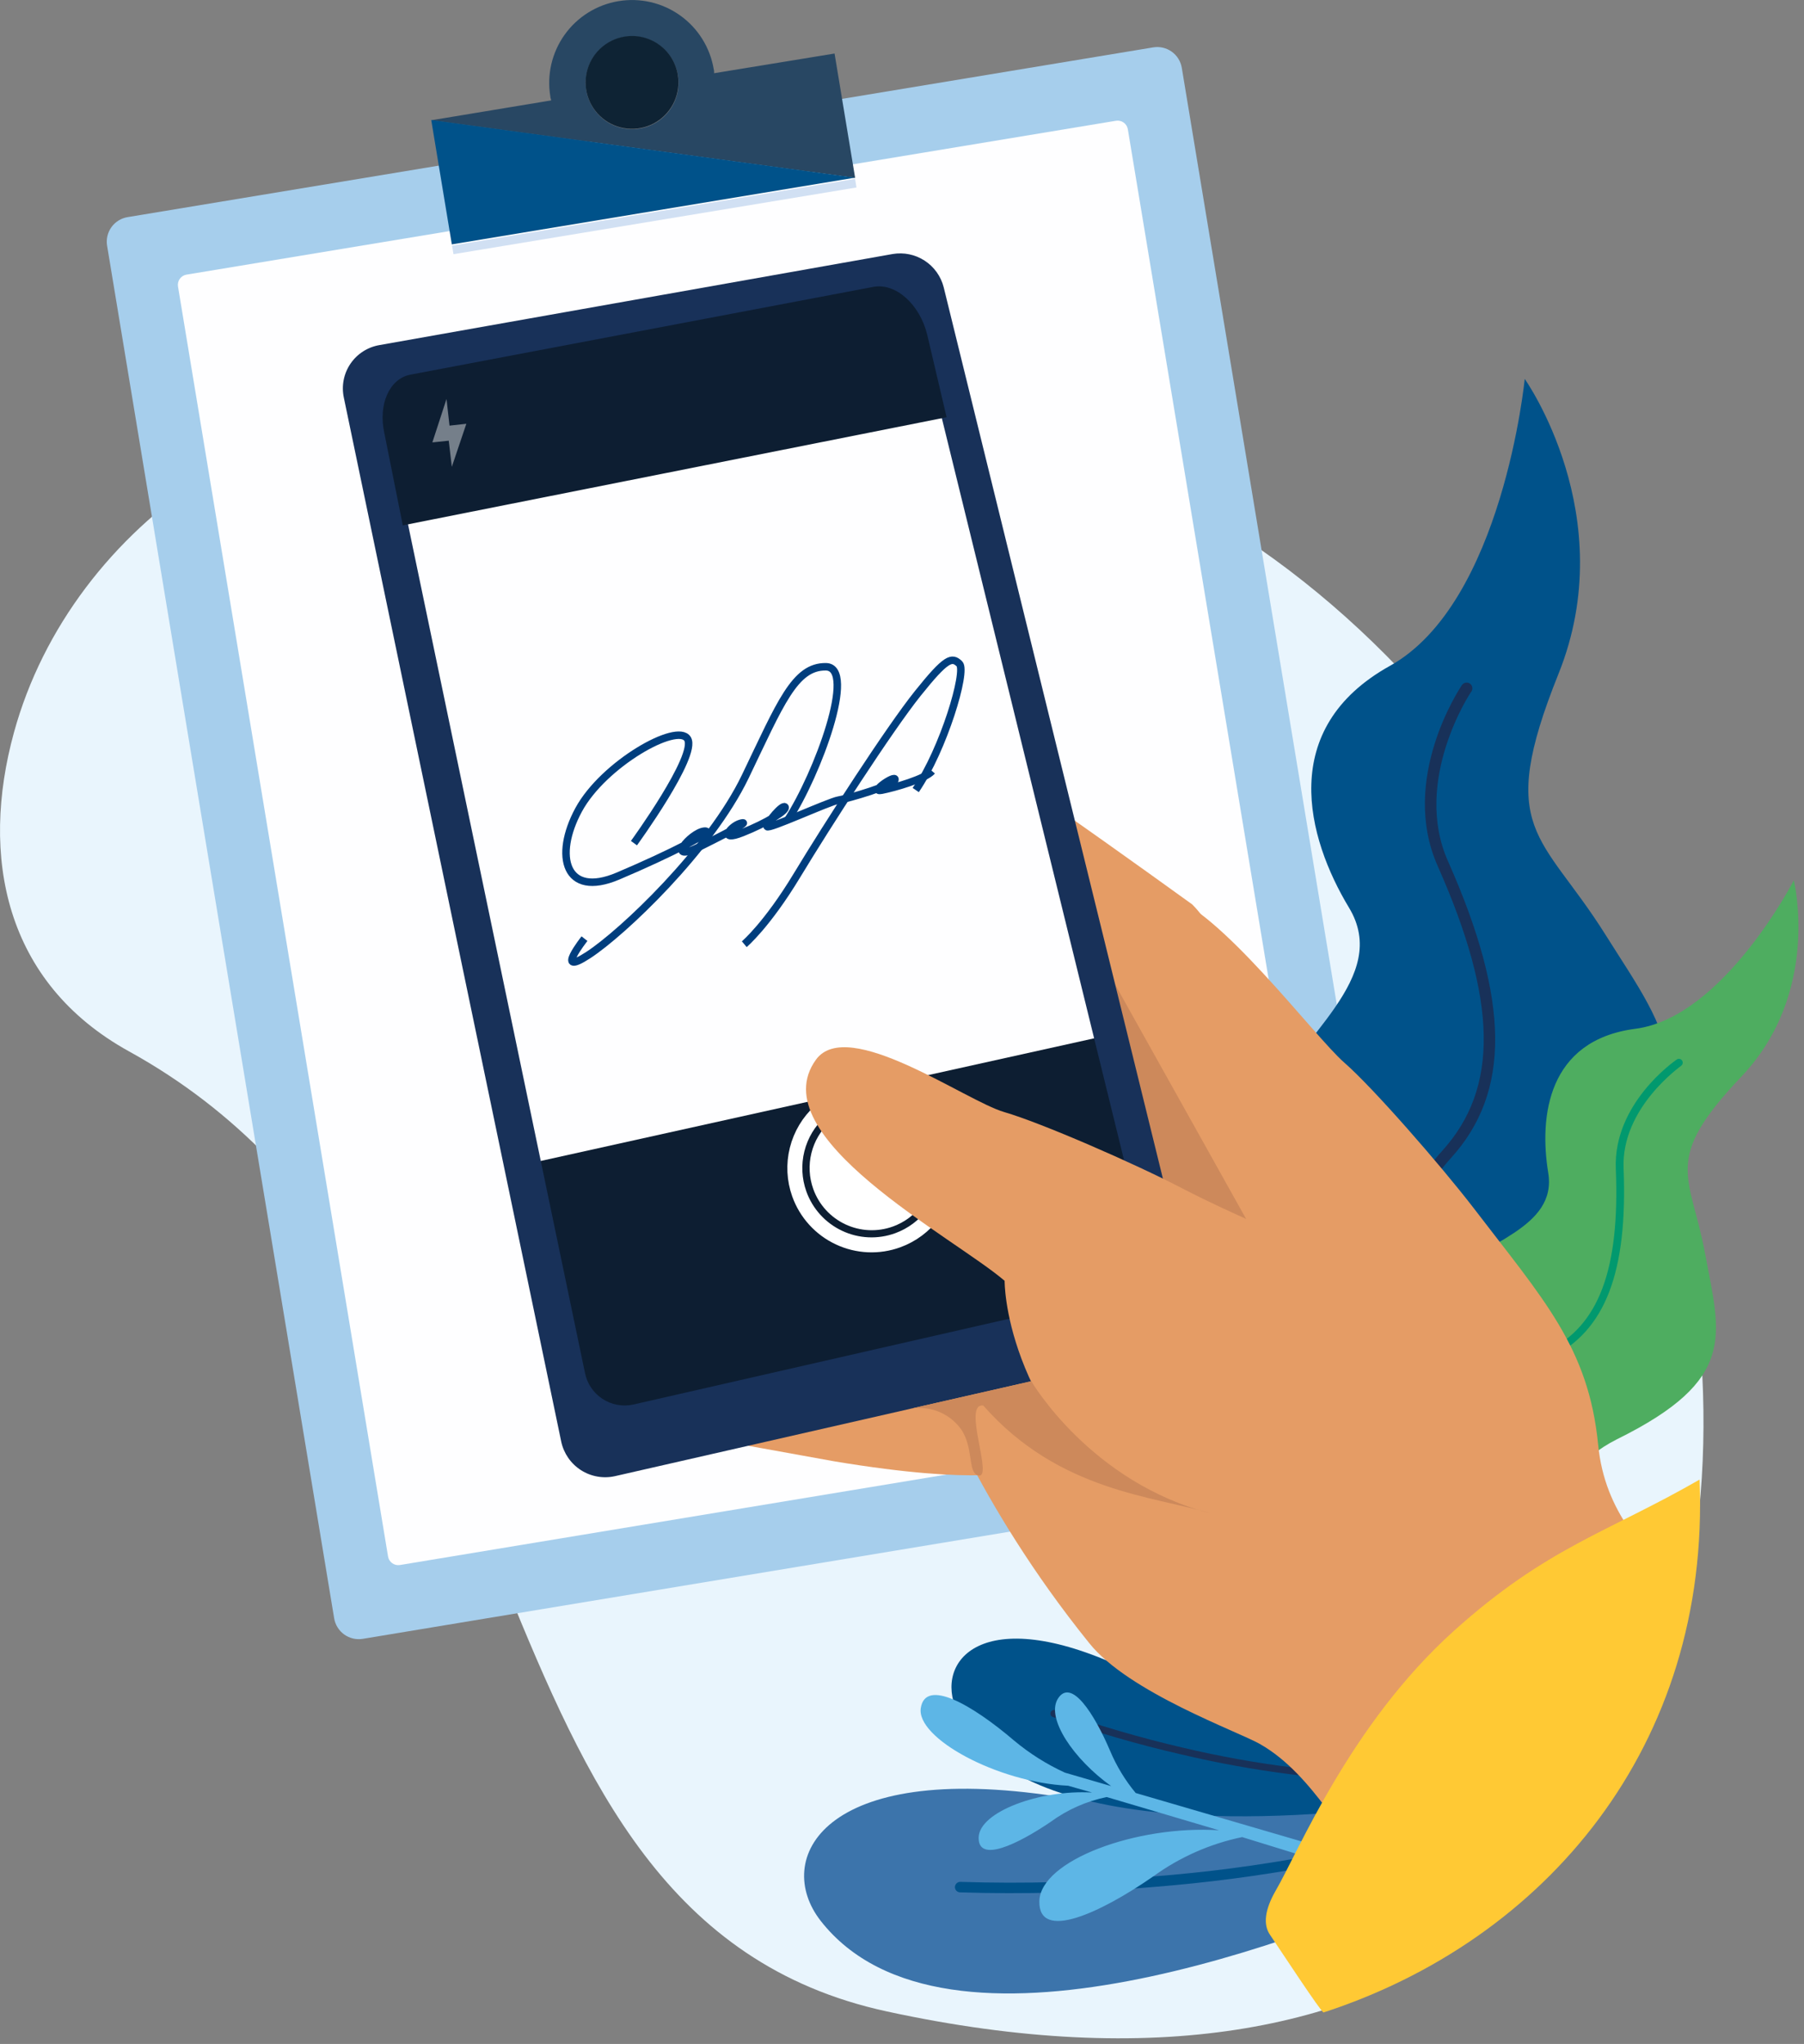 <svg width="241" height="273" viewBox="0 0 241 273" fill="none" xmlns="http://www.w3.org/2000/svg">
<rect x="0" y="0" width="241" height="273" fill="#808080" stroke="none"/>
<g clip-path="url(#clip0_3768_5846)">
<path d="M118.45 268.65C261.7 299.75 251.35 120.36 159.88 67.99C120.88 45.641 76.03 31.991 27.34 63.7C15.08 71.701 5.71 83.811 1.86 97.85C-2.66 114.31 0.55 131.23 17.26 140.44C75 172.29 59.98 255.97 118.45 268.65Z" fill="#E9F5FD"/>
<path d="M185.45 196.2L48.47 218.89C48.038 218.961 47.596 218.947 47.169 218.847C46.743 218.747 46.34 218.565 45.984 218.309C45.629 218.054 45.327 217.731 45.096 217.358C44.865 216.986 44.71 216.572 44.64 216.14L14.31 32.83C14.237 32.398 14.25 31.956 14.349 31.53C14.447 31.104 14.629 30.701 14.883 30.345C15.138 29.989 15.461 29.687 15.832 29.456C16.204 29.225 16.618 29.07 17.05 29L154.05 6.33C154.482 6.257 154.923 6.27 155.35 6.368C155.776 6.467 156.179 6.648 156.535 6.903C156.891 7.158 157.193 7.48 157.424 7.852C157.655 8.224 157.81 8.638 157.88 9.07L188.21 192.33C188.286 192.765 188.274 193.212 188.176 193.643C188.078 194.074 187.895 194.481 187.639 194.841C187.382 195.201 187.056 195.507 186.681 195.74C186.305 195.973 185.887 196.129 185.45 196.2Z" fill="#A6CEEC"/>
<path d="M177.6 188.48L53.43 209.03C53.251 209.06 53.067 209.054 52.89 209.013C52.713 208.972 52.546 208.896 52.398 208.79C52.25 208.684 52.125 208.55 52.029 208.395C51.933 208.241 51.869 208.069 51.84 207.89L23.78 38.27C23.75 38.09 23.756 37.907 23.797 37.73C23.838 37.553 23.914 37.385 24.02 37.238C24.125 37.09 24.26 36.965 24.414 36.869C24.569 36.773 24.741 36.709 24.92 36.68L149.08 16.13C149.441 16.069 149.811 16.154 150.109 16.366C150.407 16.577 150.609 16.899 150.67 17.26L178.78 186.89C178.81 187.072 178.803 187.258 178.759 187.438C178.715 187.617 178.636 187.786 178.526 187.934C178.416 188.082 178.277 188.207 178.118 188.301C177.959 188.394 177.783 188.455 177.6 188.48Z" fill="#FEFEFF"/>
<path d="M95.4 9.78C95.4 9.61 95.4 9.43 95.35 9.25C94.867 6.355 93.254 3.77 90.866 2.065C88.478 0.359 85.51 -0.328 82.615 0.155C79.72 0.637 77.136 2.25 75.43 4.639C73.724 7.027 73.037 9.995 73.52 12.89C73.52 13.07 73.61 13.24 73.64 13.41L57.64 16.06L114.24 23.76L111.49 7.15L95.4 9.78ZM85.45 17.17C84.24 17.369 82.999 17.205 81.882 16.698C80.766 16.192 79.824 15.366 79.177 14.324C78.53 13.283 78.206 12.073 78.247 10.848C78.287 9.623 78.69 8.437 79.404 7.44C80.118 6.444 81.112 5.681 82.259 5.249C83.406 4.817 84.656 4.735 85.85 5.014C87.044 5.292 88.129 5.918 88.967 6.812C89.805 7.707 90.36 8.83 90.56 10.04C90.696 10.844 90.671 11.667 90.487 12.461C90.303 13.255 89.964 14.006 89.489 14.668C89.014 15.331 88.413 15.893 87.72 16.323C87.026 16.752 86.255 17.04 85.45 17.17Z" fill="#284763"/>
<path d="M60.36 32.64L114.21 23.73L57.61 16.03L60.36 32.64Z" fill="#00528A"/>
<path d="M83.42 4.89C82.21 5.091 81.087 5.645 80.193 6.483C79.298 7.322 78.672 8.406 78.394 9.6C78.116 10.794 78.198 12.044 78.63 13.191C79.062 14.339 79.824 15.332 80.821 16.047C81.817 16.761 83.003 17.163 84.228 17.204C85.454 17.244 86.663 16.92 87.705 16.273C88.746 15.626 89.572 14.685 90.079 13.568C90.585 12.452 90.749 11.21 90.55 10C90.419 9.196 90.13 8.425 89.701 7.733C89.271 7.04 88.709 6.439 88.046 5.964C87.384 5.49 86.634 5.15 85.84 4.966C85.046 4.782 84.224 4.756 83.42 4.89Z" fill="#0E2334"/>
<path d="M114.23 23.89L60.39 32.8L60.58 33.95L114.42 25.04L114.23 23.89Z" fill="#D1E0F3"/>
<path d="M193.54 250.39C174.54 258.93 126.2 277.7 109.64 256.56C103.24 248.38 109.77 235.12 141.17 239.94C163.06 243.3 186.52 240.46 196.84 238.85L193.54 250.39Z" fill="#3C74AB"/>
<path d="M195.22 244.53C181.812 248.425 168.04 250.938 154.12 252.03C145.515 252.783 136.873 253.023 128.24 252.75C128.148 252.746 128.058 252.724 127.974 252.685C127.891 252.646 127.816 252.592 127.754 252.524C127.691 252.456 127.643 252.377 127.612 252.29C127.58 252.204 127.566 252.112 127.57 252.02C127.575 251.929 127.597 251.839 127.637 251.757C127.676 251.674 127.732 251.601 127.8 251.54C127.866 251.476 127.945 251.427 128.031 251.394C128.117 251.362 128.208 251.347 128.3 251.35C136.88 251.624 145.469 251.383 154.02 250.63C168.143 249.543 182.109 246.949 195.68 242.89L195.22 244.53ZM186.39 241.24C174.22 242.81 134.39 246.39 127.58 227.9C125.11 221.17 132.2 213.81 151.82 223.61C164.94 230.18 180.24 233.28 187.73 234.51L186.39 241.24Z" fill="#00528A"/>
<path d="M187 238.06C177.155 237.849 167.36 236.596 157.78 234.32C151.97 232.993 146.243 231.323 140.63 229.32C140.571 229.298 140.517 229.264 140.471 229.221C140.425 229.177 140.389 229.125 140.363 229.067C140.338 229.009 140.325 228.947 140.324 228.884C140.324 228.821 140.336 228.758 140.36 228.7C140.381 228.641 140.414 228.587 140.456 228.541C140.499 228.496 140.55 228.459 140.607 228.434C140.664 228.409 140.726 228.395 140.788 228.395C140.85 228.394 140.912 228.406 140.97 228.43C146.559 230.414 152.254 232.084 158.03 233.43C167.611 235.695 177.406 236.932 187.25 237.12L187 238.06Z" fill="#183159"/>
<path d="M193.59 175.64C197.78 174.04 207.69 170.05 211.74 164.71C211.747 164.7 211.751 164.688 211.751 164.675C211.751 164.663 211.747 164.651 211.74 164.64C229.43 145.08 222.96 138.34 214.45 124.8C205.94 111.26 199.74 111.06 208.21 89.98C216.68 68.9 203.69 50.61 203.69 50.61C203.69 50.61 200.77 80.55 185.69 88.93C170.61 97.31 174.58 111.89 180.22 121.24C185.86 130.59 173.35 138.47 169.17 147.7C166.17 154.43 172.55 170.61 176.32 179.94L193.59 175.64Z" fill="#00528A"/>
<path d="M183.78 178.81C185.11 169.27 188.91 160.07 193.83 154.68C201.83 145.88 201.72 133.68 193.46 115.07C188.63 104.31 196.46 92.44 196.57 92.36C196.626 92.277 196.665 92.183 196.684 92.085C196.704 91.986 196.704 91.885 196.685 91.787C196.665 91.688 196.626 91.594 196.571 91.511C196.515 91.427 196.443 91.356 196.36 91.3C196.277 91.244 196.183 91.205 196.085 91.186C195.986 91.166 195.885 91.166 195.787 91.186C195.688 91.205 195.594 91.244 195.511 91.299C195.427 91.355 195.356 91.427 195.3 91.51C194.94 92.03 186.94 104.11 192.06 115.66C200.06 133.66 200.25 145.32 192.71 153.66C187.4 159.48 183.49 169.11 182.21 179.36C182.216 179.369 182.22 179.379 182.22 179.39C182.22 179.401 182.216 179.411 182.21 179.42L183.78 178.81Z" fill="#183159"/>
<path d="M212.62 194.41C213.672 193.564 214.812 192.833 216.02 192.23C232.21 184.23 229.8 178.33 227.81 167.55C225.82 156.77 221.94 155.06 232.64 143.79C243.34 132.52 239.64 117.58 239.64 117.58C239.64 117.58 230.22 135.89 218.47 137.41C206.72 138.93 205.61 149.18 206.83 156.63C208.05 164.08 198.08 165.87 193.12 170.72C189.5 174.22 189.12 187.2 189.12 194.09L212.62 194.41Z" fill="#4EAD60"/>
<path d="M194.63 194.19C197.85 188.44 202.63 183.56 207.13 181.34C214.47 177.76 217.45 169.93 216.9 156.04C216.56 147.97 224.54 142.42 224.61 142.33C224.712 142.249 224.778 142.131 224.796 142.002C224.814 141.873 224.782 141.743 224.707 141.636C224.631 141.53 224.518 141.457 224.391 141.432C224.263 141.406 224.13 141.431 224.02 141.5C223.66 141.75 215.51 147.42 215.86 156.1C216.41 169.55 213.6 177.1 206.68 180.45C201.83 182.8 196.89 187.97 193.5 194.17V194.24L194.63 194.19Z" fill="#01996E"/>
<path d="M142.26 236.76L148.44 238.56C143.44 234.98 139.76 229.56 141.29 226.94C143.06 224 146.17 228.86 148.29 233.82C149.147 235.866 150.303 237.774 151.72 239.48L173.95 245.97C173.22 246.51 174.17 247.28 173.37 247.66L165.94 245.37C161.648 246.261 157.595 248.054 154.05 250.63C147.05 255.48 138.72 259.37 138.85 253.93C138.98 248.49 151.85 243.75 162.85 244.46L147.85 240.02C145.135 240.573 142.572 241.709 140.34 243.35C135.91 246.35 130.66 248.87 130.74 245.42C130.82 241.97 138.98 239.01 145.89 239.42L142.7 238.51C133.22 238.05 122.38 232.14 123.01 228.13C123.64 224.12 129.86 227.68 135.49 232.49C137.548 234.207 139.824 235.643 142.26 236.76Z" fill="#5DB6E6"/>
<path d="M136.31 196.31C136.21 196.47 131.06 198.45 111.45 195.18L94.84 192.18C90.14 191.39 84.13 187.54 84.75 182.96C85.37 178.38 93.75 175.57 100.17 175.31C107.87 175.07 130.91 175.51 130.91 175.51C135.4 176.26 137.78 185.96 136.31 196.31Z" fill="#E59C65"/>
<path d="M70.04 155.55L76.88 183.49C77.209 185.057 78.124 186.44 79.438 187.356C80.752 188.272 82.365 188.653 83.95 188.42L153 174.77C156.11 174.15 157.93 170.9 157 167.56L151.58 146.89L149.25 138L70.04 155.55Z" fill="#0D1E32"/>
<path d="M119.94 165.65C121.842 164.957 123.497 163.717 124.695 162.084C125.893 160.452 126.581 158.502 126.671 156.479C126.762 154.456 126.252 152.452 125.205 150.719C124.158 148.986 122.621 147.602 120.789 146.742C118.956 145.881 116.909 145.582 114.907 145.884C112.905 146.185 111.037 147.072 109.539 148.433C108.04 149.795 106.978 151.57 106.488 153.534C105.997 155.498 106.098 157.564 106.78 159.47C107.235 160.743 107.937 161.913 108.846 162.913C109.754 163.913 110.852 164.723 112.075 165.297C113.298 165.872 114.622 166.199 115.972 166.259C117.322 166.32 118.67 166.113 119.94 165.65V165.65Z" stroke="white" stroke-width="2" stroke-miterlimit="10"/>
<path d="M119.28 163.82C120.827 163.263 122.174 162.261 123.151 160.939C124.128 159.616 124.69 158.034 124.768 156.392C124.845 154.75 124.434 153.122 123.586 151.714C122.738 150.306 121.492 149.18 120.004 148.481C118.517 147.781 116.855 147.538 115.229 147.783C113.604 148.028 112.088 148.749 110.872 149.856C109.657 150.963 108.797 152.405 108.401 154.001C108.006 155.596 108.092 157.274 108.65 158.82C109.019 159.847 109.587 160.791 110.321 161.598C111.055 162.405 111.941 163.059 112.928 163.524C113.916 163.988 114.985 164.253 116.075 164.304C117.165 164.355 118.254 164.19 119.28 163.82Z" fill="white"/>
<path d="M159.26 120.79C159.26 120.79 149.47 113.71 141.57 108.2C143.45 118.28 143.95 128.64 146.32 138.58C151.79 141.9 155.41 141.65 158.32 138.26C165.37 130.14 162.53 124.05 159.26 120.79Z" fill="#E59C65"/>
<path d="M184.34 250.12C179.47 246.12 175.63 237.12 168.34 232.95C165.41 231.27 150.78 226.05 145.52 219.47C130.19 200.47 124.28 183.6 124.28 183.6C124.28 183.6 162.28 180.04 154.83 163.48C151.11 155.36 138.51 115.59 155.72 119.54C162.72 121.15 175.55 138.42 179.6 141.94C183.42 145.27 192.42 155.58 196.84 161.32C206.18 173.54 212.22 179.93 213.5 192.96C214.4 202.25 219.98 207.04 223.69 211.57C224.81 212.9 210.53 227.26 211.52 228.4C209.92 229.56 190.96 255.63 184.34 250.12Z" fill="#E59C65"/>
<path d="M146.98 127.93L154.87 163.48L168.38 166.22L146.98 127.93Z" fill="#CD895B"/>
<path d="M159.28 173.37L126.07 38.37C125.699 36.906 124.79 35.636 123.524 34.813C122.258 33.99 120.728 33.675 119.24 33.93L50.7 46.09C49.92 46.221 49.174 46.509 48.508 46.936C47.842 47.362 47.268 47.919 46.823 48.573C46.377 49.227 46.069 49.964 45.915 50.74C45.762 51.517 45.767 52.316 45.93 53.09L74.98 192.57C75.147 193.345 75.466 194.078 75.918 194.729C76.37 195.38 76.946 195.934 77.614 196.361C78.281 196.788 79.027 197.078 79.807 197.215C80.587 197.352 81.387 197.334 82.16 197.16L154.83 180.59C155.601 180.416 156.329 180.09 156.972 179.631C157.615 179.172 158.16 178.589 158.574 177.917C158.989 177.244 159.265 176.495 159.386 175.714C159.507 174.934 159.471 174.137 159.28 173.37ZM149.04 172.89L84.54 187.61C83.843 187.754 83.123 187.759 82.424 187.625C81.725 187.49 81.059 187.218 80.465 186.825C79.871 186.432 79.36 185.925 78.963 185.334C78.566 184.742 78.29 184.079 78.15 183.38L74.33 165.07L53.89 67.07L51.67 56.52C51.513 55.822 51.499 55.1 51.628 54.397C51.758 53.693 52.028 53.023 52.423 52.427C52.819 51.831 53.33 51.321 53.928 50.928C54.525 50.535 55.196 50.267 55.9 50.14L116.72 39.44C118.059 39.222 119.431 39.521 120.558 40.277C121.685 41.033 122.483 42.188 122.79 43.51L152.96 166.34C153.139 167.028 153.18 167.744 153.079 168.448C152.978 169.151 152.739 169.827 152.374 170.437C152.009 171.047 151.526 171.578 150.954 171.999C150.381 172.42 149.731 172.723 149.04 172.89Z" fill="#183159"/>
<path d="M152.91 203.19C134 188.19 134.21 171.07 134.21 171.07C127.41 165.23 101.57 151.78 109.01 141.53C113.24 135.69 129.01 147.05 134.15 148.53C139.03 149.94 151.61 155.41 158.03 158.77C171.66 165.82 180.93 167.3 187.62 178.51" fill="#E59C65"/>
<path d="M121.22 188.25C122.534 187.928 123.914 188.003 125.185 188.466C126.456 188.929 127.561 189.758 128.36 190.85C130.09 193.32 129.27 196.57 130.6 197.04C132.9 197.86 128.44 187.35 131.36 187.73C141.51 199.28 154.31 199.83 161.79 202.15C145.66 198.02 137.78 184.49 137.78 184.49L121.22 188.25Z" fill="#CD895B"/>
<path d="M169.67 258.43C170.9 260.24 176.56 268.88 176.82 268.79C206.4 259.17 228.51 233.24 227.05 197.62C214.68 204.74 206.69 206.62 194.2 217.85C180.31 230.38 173.41 247.43 170.39 252.58C169 255.01 168.7 257.04 169.67 258.43Z" fill="#FFC934"/>
<path d="M123.87 44.71C122.87 40.62 119.62 37.71 116.6 38.33L54.78 50.05C52 50.61 50.51 54.05 51.34 57.82L53.81 70.17L126.46 55.73L123.87 44.71Z" fill="#0D1E32"/>
<path opacity="0.43" d="M59.65 53.29L60.05 56.85L62.3 56.6L60.36 62.35L59.95 58.86L57.76 59.09L59.65 53.29Z" fill="white"/>
</g>
<path d="M84.691 112.613C84.691 112.613 93.188 100.929 91.854 98.698C90.52 96.468 80.619 102.029 77.297 108.173C73.975 114.317 75.485 120.005 82.547 117.014C89.609 114.023 95.864 110.806 94.061 111.014C92.258 111.222 88.705 115.465 93.568 113.047C98.431 110.63 100.184 109.61 98.896 109.974C97.609 110.339 95.913 112.51 99.18 111.212C102.448 109.915 105.182 108.227 104.875 107.793C104.568 107.359 102.452 109.89 102.477 110.388C102.503 110.887 110.727 107.074 112.041 106.861C113.355 106.649 119.466 104.858 119.565 104.127C119.663 103.396 116.055 105.883 117.786 105.544C119.517 105.206 123.631 104.021 124.521 102.99" stroke="#003E7E" stroke-miterlimit="10"/>
<path d="M78.082 125.37C78.082 125.37 73.986 130.559 78.586 127.565C83.185 124.57 94.871 113.483 99.562 103.721C104.253 93.96 106.163 88.996 110.335 89.056C114.506 89.116 109.215 103.41 105.244 109.513" stroke="#003E7E" stroke-miterlimit="10"/>
<path d="M99.429 126.111C99.429 126.111 102.451 123.57 106.468 116.921C110.486 110.271 118.8 97.37 122.608 92.616C126.415 87.862 127.158 87.692 128.169 88.661C129.179 89.631 126.068 100.045 122.334 105.521" stroke="#003E7E" stroke-miterlimit="10"/>
<defs>
<clipPath id="clip0_3768_5846">
<rect width="240.28" height="272.25" fill="white"/>
</clipPath>
</defs>
</svg>
